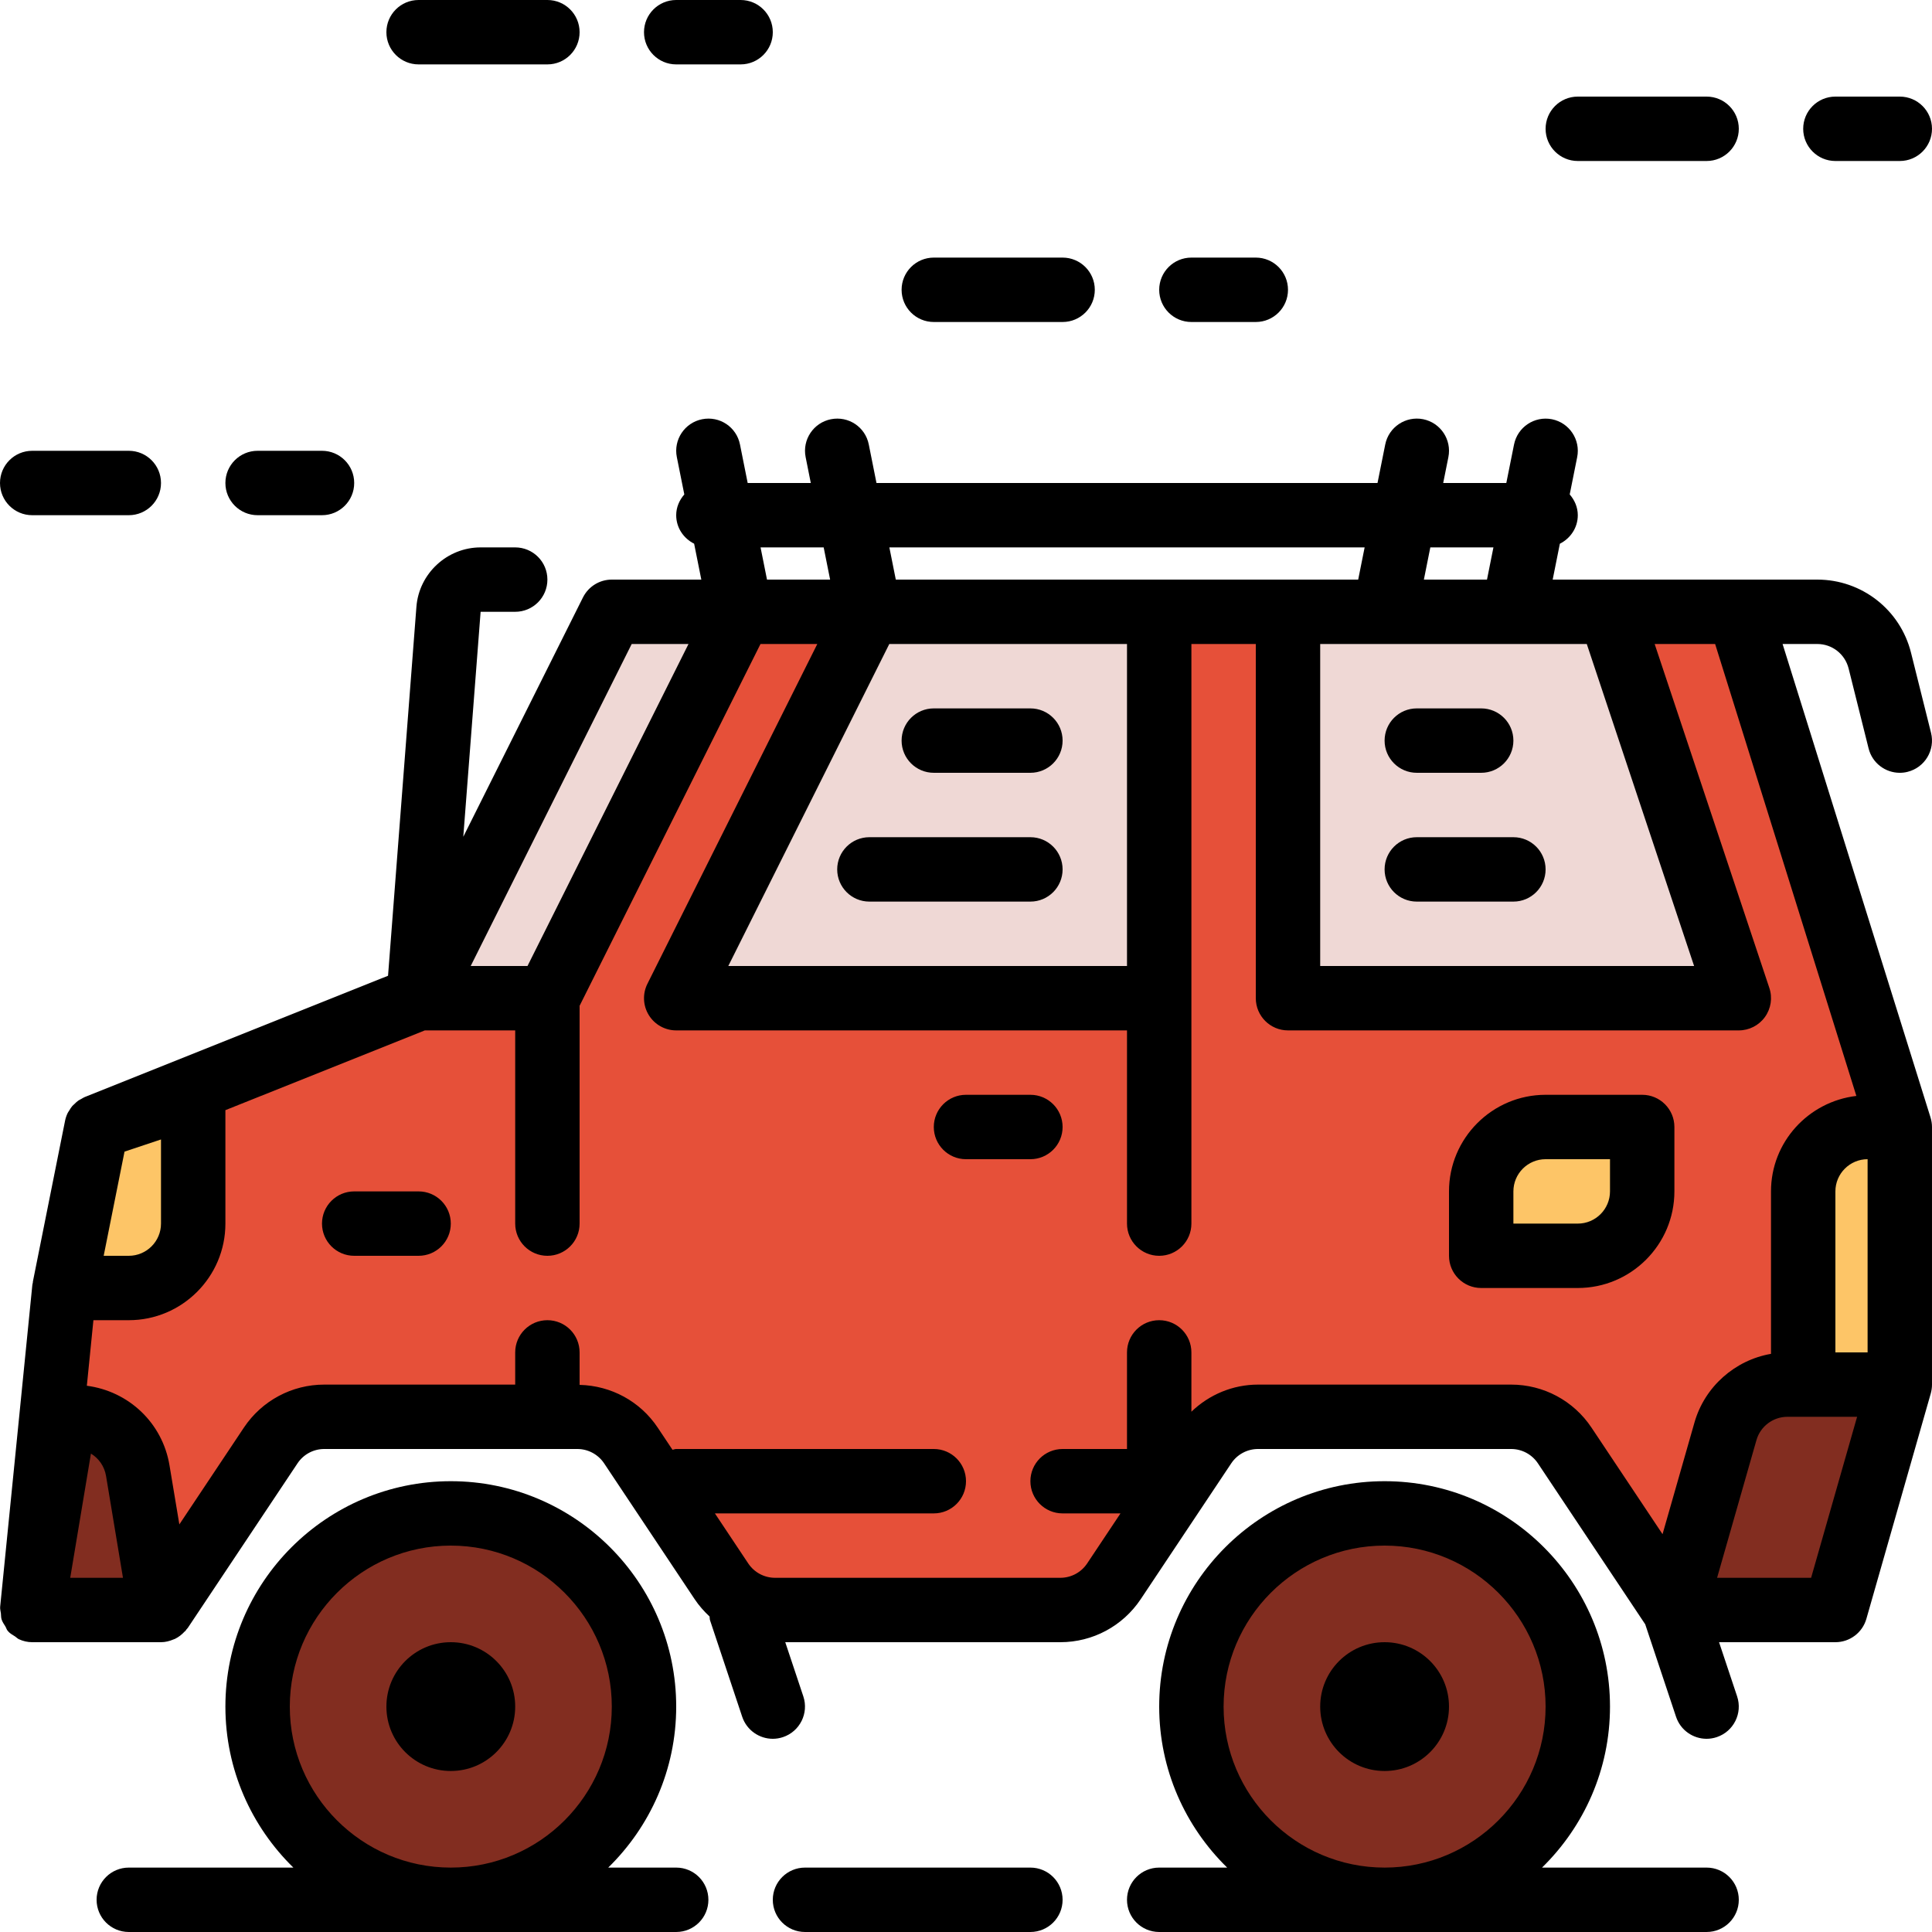 <?xml version="1.0" encoding="iso-8859-1"?>
<!-- Uploaded to: SVG Repo, www.svgrepo.com, Generator: SVG Repo Mixer Tools -->
<svg height="800px" width="800px" version="1.1" id="Layer_1" xmlns="http://www.w3.org/2000/svg" xmlns:xlink="http://www.w3.org/1999/xlink" 
	 viewBox="0 0 480.001 480.001" xml:space="preserve">
<path style="fill:#E65039;" d="M8,400h32l27.248-40.872C70.216,354.672,75.216,352,80.56,352h62.872
	c5.352,0,10.344,2.672,13.312,7.128l22.504,33.752c2.968,4.448,7.968,7.12,13.312,7.12h70.872c5.352,0,10.344-2.672,13.312-7.128
	l22.504-33.752c2.968-4.448,7.968-7.12,13.312-7.12h62.872c5.352,0,10.344,2.672,13.312,7.128L416,400h40l16-56v-64l-40-128H152
	l-48,96l-80,32l-8,40L8,400z"/>
<g>
	<circle style="fill:#822D20;" cx="112" cy="424" r="48"/>
	<circle style="fill:#822D20;" cx="344" cy="424" r="48"/>
	<path style="fill:#822D20;" d="M40,400H8l8-48h2.448c7.824,0,14.496,5.656,15.784,13.368L40,400z"/>
	<path style="fill:#822D20;" d="M456,400h-40l12.688-44.392c1.96-6.872,8.24-11.608,15.384-11.608H472L456,400z"/>
</g>
<g>
	<polygon style="fill:#EFD8D5;" points="136,248 184,152 152,152 104,248 	"/>
	<polygon style="fill:#EFD8D5;" points="288,248 168,248 216,152 288,152 	"/>
	<polygon style="fill:#EFD8D5;" points="432,248 320,248 320,152 400,152 	"/>
</g>
<g>
	<path style="fill:#FDC567;" d="M392,312h-24v-16c0-8.84,7.16-16,16-16h24v16C408,304.84,400.84,312,392,312z"/>
	<path style="fill:#FDC567;" d="M48,272l-24,8l-8,40h16c8.84,0,16-7.16,16-16V272z"/>
	<path style="fill:#FDC567;" d="M472,344h-24v-48c0-8.84,7.16-16,16-16h8V344z"/>
</g>
<path d="M442.88,160h8.632c3.68,0,6.864,2.496,7.768,6.064l4.968,19.88c0.904,3.632,4.16,6.056,7.744,6.056
	c0.64,0,1.296-0.072,1.944-0.24c4.288-1.072,6.896-5.416,5.824-9.704l-4.968-19.88C472.12,151.48,462.536,144,451.504,144H432h-32
	h-14.24l1.784-8.912c2.616-1.32,4.456-3.96,4.456-7.088c0-1.992-0.8-3.76-2.008-5.16l1.856-9.264
	c0.864-4.336-1.944-8.544-6.272-9.416c-4.336-0.856-8.544,1.944-9.416,6.272L374.24,120h-15.68l1.288-6.432
	c0.864-4.336-1.944-8.544-6.272-9.416c-4.336-0.856-8.544,1.944-9.416,6.272L342.24,120H217.76l-1.912-9.568
	c-0.856-4.328-5.032-7.144-9.416-6.272c-4.328,0.864-7.144,5.08-6.272,9.416l1.28,6.424h-15.68l-1.912-9.568
	c-0.864-4.328-5.04-7.144-9.416-6.272c-4.328,0.864-7.144,5.08-6.272,9.416l1.856,9.264C168.8,124.24,168,126.008,168,128
	c0,3.128,1.84,5.768,4.456,7.08l1.784,8.92H152c-3.032,0-5.8,1.712-7.16,4.424l-29.736,59.472L119.408,152H128c4.424,0,8-3.584,8-8
	s-3.576-8-8-8h-8.592c-8.312,0-15.32,6.488-15.952,14.776l-7.048,91.648l-75.376,30.144c-0.304,0.12-0.56,0.312-0.84,0.464
	c-0.248,0.136-0.512,0.248-0.744,0.416c-0.344,0.24-0.64,0.528-0.936,0.824c-0.184,0.176-0.392,0.336-0.56,0.528
	c-0.296,0.344-0.528,0.736-0.76,1.128c-0.112,0.192-0.264,0.36-0.36,0.56c-0.296,0.608-0.528,1.264-0.664,1.944l-8,40
	c-0.008,0.056,0.016,0.112,0,0.168l-0.128,0.6l-8,80c-0.056,0.568,0.12,1.104,0.184,1.656c0.056,0.488,0.016,0.968,0.16,1.44
	c0.192,0.648,0.584,1.2,0.944,1.776c0.216,0.352,0.304,0.768,0.576,1.096c0.032,0.032,0.072,0.048,0.104,0.08
	c0.032,0.032,0.04,0.08,0.064,0.112c0.472,0.52,1.096,0.84,1.68,1.216c0.336,0.216,0.592,0.528,0.952,0.688
	C5.728,407.736,6.848,408,8,408h32c1.08,0,2.12-0.272,3.088-0.68c0.136-0.056,0.272-0.088,0.4-0.152
	c0.904-0.44,1.696-1.064,2.384-1.816c0.064-0.072,0.168-0.104,0.232-0.176c0.056-0.072,0.072-0.168,0.128-0.24
	c0.136-0.176,0.304-0.312,0.432-0.496l27.248-40.872c1.48-2.232,3.968-3.568,6.648-3.568h62.872c2.68,0,5.168,1.336,6.656,3.56
	l22.496,33.752c1.064,1.6,2.328,3.024,3.704,4.304c0.064,0.304,0.008,0.616,0.112,0.92l8,24c1.128,3.344,4.248,5.464,7.6,5.464
	c0.832,0,1.688-0.136,2.528-0.416c4.184-1.4,6.456-5.928,5.056-10.12L195.096,408h68.344c8.04,0,15.504-4,19.968-10.688
	l22.496-33.752c1.488-2.224,3.976-3.56,6.656-3.56h62.872c2.68,0,5.168,1.336,6.656,3.56l26.664,39.992l7.656,22.976
	c1.12,3.352,4.24,5.472,7.592,5.472c0.832,0,1.688-0.136,2.528-0.416c4.184-1.4,6.456-5.928,5.056-10.12L427.096,408H456
	c3.568,0,6.712-2.368,7.696-5.8l16-56c0.2-0.712,0.304-1.456,0.304-2.2v-64c0-0.808-0.128-1.616-0.368-2.384L442.88,160z M456,336
	v-40c0-4.408,3.584-8,8-8v48H456z M328,160h66.232l26.664,80H328V160z M371.04,136l-1.6,8h-15.68l1.6-8H371.04z M339.04,136l-1.6,8
	H320h-32h-65.44l-1.6-8H339.04z M280,240h-99.056l40-80H280V240z M204.64,136l1.6,8h-15.68l-1.6-8H204.64z M156.944,160h14.112
	l-40,80h-14.112L156.944,160z M30.936,286.12L40,283.096V304c0,4.408-3.584,8-8,8h-6.24L30.936,286.12z M17.448,392l5.144-30.856
	c1.944,1.168,3.352,3.16,3.752,5.544L30.552,392H17.448z M375.44,344h-62.88c-6.272,0-12.144,2.488-16.56,6.736V336
	c0-4.416-3.576-8-8-8s-8,3.584-8,8v24h-16c-4.424,0-8,3.584-8,8s3.576,8,8,8h14.384l-8.288,12.44
	c-1.488,2.224-3.976,3.56-6.656,3.56h-70.88c-2.68,0-5.168-1.336-6.656-3.56L177.616,376H232c4.424,0,8-3.584,8-8s-3.576-8-8-8h-64
	c-0.328,0-0.608,0.152-0.928,0.184l-3.664-5.496c-4.352-6.528-11.584-10.432-19.408-10.616V336c0-4.416-3.576-8-8-8s-8,3.584-8,8v8
	H80.56c-8.04,0-15.504,4-19.968,10.688L44.56,378.736l-2.448-14.672c-1.752-10.568-10.16-18.424-20.536-19.776L23.208,328H32
	c13.232,0,24-10.768,24-24v-28.184L105.544,256H128v48c0,4.416,3.576,8,8,8s8-3.584,8-8v-54.112L188.944,160h14.112l-42.208,84.424
	c-1.24,2.48-1.112,5.424,0.352,7.784c1.456,2.352,4.024,3.792,6.8,3.792h112v48c0,4.416,3.576,8,8,8s8-3.584,8-8v-56v-88h16v88
	c0,4.416,3.576,8,8,8h112c2.568,0,4.984-1.232,6.496-3.328c1.504-2.088,1.912-4.768,1.096-7.208L411.096,160h15.024l35.088,112.28
	C449.296,273.688,440,283.72,440,296v40.36c-8.936,1.552-16.456,8.128-19.008,17.04l-7.936,27.76L395.4,354.68
	C390.944,348,383.48,344,375.44,344z M426.608,392l9.776-34.2c0.968-3.416,4.128-5.8,7.688-5.8H448h13.392l-11.424,40H426.608z"/>
<circle cx="112" cy="424" r="16"/>
<circle cx="344" cy="424" r="16"/>
<path d="M256,272h-16c-4.424,0-8,3.584-8,8s3.576,8,8,8h16c4.424,0,8-3.584,8-8S260.424,272,256,272z"/>
<path d="M104,296H88c-4.424,0-8,3.584-8,8s3.576,8,8,8h16c4.424,0,8-3.584,8-8S108.424,296,104,296z"/>
<path d="M416,296v-16c0-4.416-3.576-8-8-8h-24c-13.232,0-24,10.768-24,24v16c0,4.416,3.576,8,8,8h24
	C405.232,320,416,309.232,416,296z M400,296c0,4.408-3.584,8-8,8h-16v-8c0-4.408,3.584-8,8-8h16V296z"/>
<path d="M232,192h24c4.424,0,8-3.584,8-8s-3.576-8-8-8h-24c-4.424,0-8,3.584-8,8S227.576,192,232,192z"/>
<path d="M256,208h-40c-4.424,0-8,3.584-8,8s3.576,8,8,8h40c4.424,0,8-3.584,8-8S260.424,208,256,208z"/>
<path d="M352,192h16c4.424,0,8-3.584,8-8s-3.576-8-8-8h-16c-4.424,0-8,3.584-8,8S347.576,192,352,192z"/>
<path d="M376,208h-24c-4.424,0-8,3.584-8,8s3.576,8,8,8h24c4.424,0,8-3.584,8-8S380.424,208,376,208z"/>
<path d="M168,464h-16.888C161.52,453.824,168,439.664,168,424c0-30.88-25.128-56-56-56s-56,25.12-56,56
	c0,15.664,6.48,29.824,16.888,40H32c-4.424,0-8,3.584-8,8s3.576,8,8,8h136c4.424,0,8-3.584,8-8S172.424,464,168,464z M72,424
	c0-22.056,17.944-40,40-40s40,17.944,40,40s-17.944,40-40,40S72,446.056,72,424z"/>
<path d="M424,464h-40.888C393.52,453.824,400,439.664,400,424c0-30.88-25.128-56-56-56s-56,25.12-56,56
	c0,15.664,6.48,29.824,16.888,40H288c-4.424,0-8,3.584-8,8s3.576,8,8,8h136c4.424,0,8-3.584,8-8S428.424,464,424,464z M304,424
	c0-22.056,17.944-40,40-40s40,17.944,40,40s-17.944,40-40,40S304,446.056,304,424z"/>
<path d="M256,464h-56c-4.424,0-8,3.584-8,8s3.576,8,8,8h56c4.424,0,8-3.584,8-8S260.424,464,256,464z"/>
<path d="M104,16h32c4.424,0,8-3.584,8-8s-3.576-8-8-8h-32c-4.424,0-8,3.584-8,8S99.576,16,104,16z"/>
<path d="M168,16h16c4.424,0,8-3.584,8-8s-3.576-8-8-8h-16c-4.424,0-8,3.584-8,8S163.576,16,168,16z"/>
<path d="M232,80h32c4.424,0,8-3.584,8-8s-3.576-8-8-8h-32c-4.424,0-8,3.584-8,8S227.576,80,232,80z"/>
<path d="M296,80h16c4.424,0,8-3.584,8-8s-3.576-8-8-8h-16c-4.424,0-8,3.584-8,8S291.576,80,296,80z"/>
<path d="M8,128h24c4.424,0,8-3.584,8-8s-3.576-8-8-8H8c-4.424,0-8,3.584-8,8S3.576,128,8,128z"/>
<path d="M64,128h16c4.424,0,8-3.584,8-8s-3.576-8-8-8H64c-4.424,0-8,3.584-8,8S59.576,128,64,128z"/>
<path d="M392,40h32c4.424,0,8-3.584,8-8s-3.576-8-8-8h-32c-4.424,0-8,3.584-8,8S387.576,40,392,40z"/>
<path d="M456,40h16c4.424,0,8-3.584,8-8s-3.576-8-8-8h-16c-4.424,0-8,3.584-8,8S451.576,40,456,40z"/>
</svg>